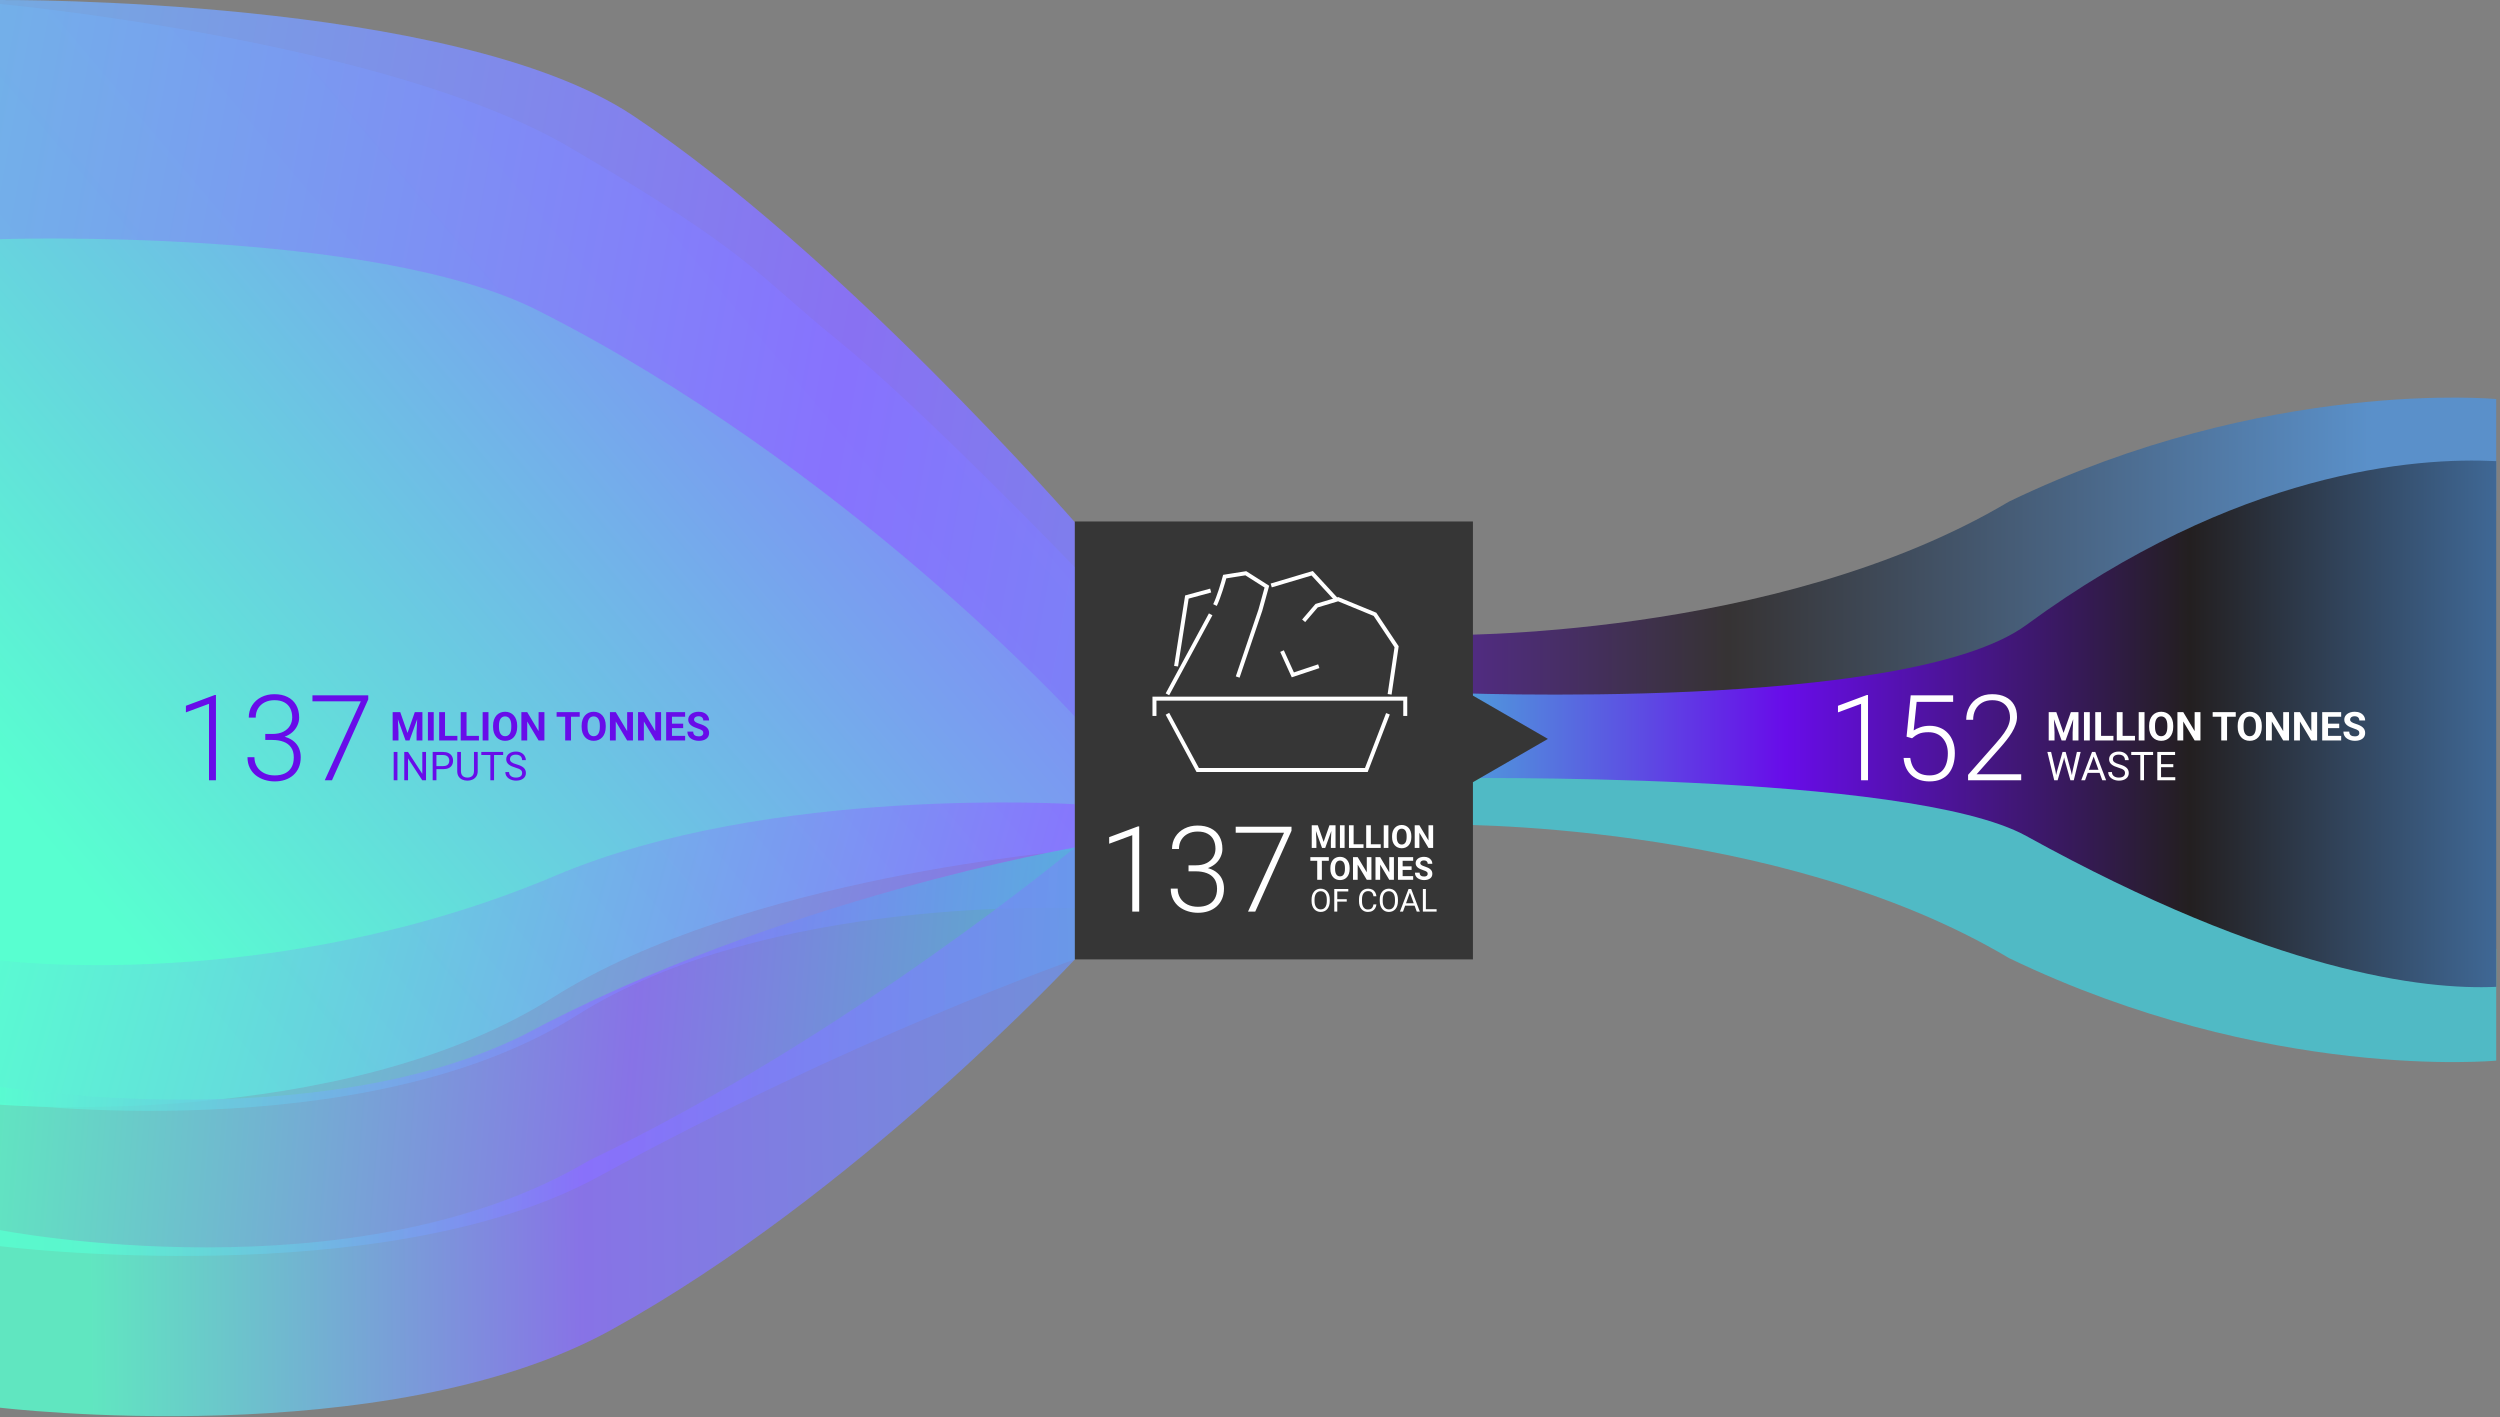 <?xml version="1.0" encoding="UTF-8"?> <svg xmlns="http://www.w3.org/2000/svg" width="628" height="356" viewBox="0 0 628 356" fill="none"><rect x="0" y="0" width="628" height="356" fill="#808080" stroke="none"/><path opacity="0.8" d="M627.051 238.365C627.051 238.365 560.57 236.916 499.38 203.027C443.152 171.885 361.696 179.062 361.696 179.062V207.133C361.696 207.133 446.129 205.805 504.673 240.68C569.5 271.902 627.051 266.431 627.051 266.431V238.36V238.365Z" fill="url(#paint0_linear_2028_6265)"></path><path opacity="0.8" d="M627.051 128.307C627.051 128.307 559.645 135.431 498.455 169.32C442.227 200.461 361.696 187.609 361.696 187.609V159.538C361.696 159.538 446.129 160.867 504.673 125.991C569.5 94.769 627.051 100.241 627.051 100.241V128.312V128.307Z" fill="url(#paint1_linear_2028_6265)"></path><path d="M509.001 157C561.928 118.186 606.761 114.831 627.052 115.835V247.894C608.927 248.713 571.128 244.325 509.001 210C479.501 193.701 362.757 195.5 362.757 195.5L362.878 174C363.08 174.009 479.027 178.981 509.001 157Z" fill="url(#paint2_linear_2028_6265)"></path><path d="M143.116 37C97 10 0 1 0 1V277.5C0 277.5 85.192 284.507 139 250.5C186.917 220.216 270.011 213.546 270.011 213.546V142.5C270.011 142.5 231.5 102.5 210.5 85.5C189.5 68.5 189.233 64 143.116 37Z" fill="url(#paint3_linear_2028_6265)"></path><path opacity="0.9" d="M270.003 180C270.003 180 212.498 117.068 134.998 77.934C93.555 56.998 0 60.078 0 60.078V0.003C0 0.003 114.018 -0.871 158.947 28.994C210.793 63.459 270.011 131.186 270.011 131.186V180H270.003Z" fill="url(#paint4_linear_2028_6265)"></path><path opacity="0.8" d="M0 276.996C0 276.996 91.192 289.003 145 255C192.917 224.719 270.011 228.181 270.011 228.181V202.02C270.011 202.02 193.529 197.108 139.622 219.923C68.495 250.021 0 241.257 0 241.257V276.996Z" fill="url(#paint5_linear_2028_6265)"></path><path opacity="0.8" d="M270.011 241C270.011 241 214.397 260.543 150.5 295.5C96.298 325.153 0 313.043 0 313.043V273C0 273 79.293 285.937 131.5 260C196.342 225.417 270.011 212.897 270.011 212.897V241Z" fill="url(#paint6_linear_2028_6265)"></path><path opacity="0.8" d="M270.011 240.995C270.011 240.995 215.029 300.157 153.512 334.085C96.983 365.262 0 353.611 0 353.611V309C0 309 89.143 326.415 148 291.5C213.175 260.242 270.011 212.897 270.011 212.897V241V240.995Z" fill="url(#paint7_linear_2028_6265)"></path><path d="M370 174.74L388.832 185.613L370 196.485V241H269.999V130.999H370V174.74Z" fill="#363636"></path><path d="M305.207 151.989C306.184 149.971 307.243 146.383 307.651 144.841L312.946 144L318.241 147.364L316.612 153.25L310.909 170.069" stroke="white"></path><path d="M293.258 174.413L304.12 154.318M349.07 174.413L350.827 162.465L345.396 154.318L336.164 150.517L330.733 152.146L327.474 155.948" stroke="white"></path><path d="M319.328 147.067L329.618 144L335.621 150.517" stroke="white"></path><path d="M304.121 148.345L298.147 149.974L295.431 167.353" stroke="white"></path><path d="M322.043 163.552L324.759 169.526L331.276 167.353" stroke="white"></path><path d="M348.655 179.302L343.224 193.422L340.577 193.422L337.929 193.422L332.634 193.422L322.043 193.422L316.748 193.422L311.453 193.422L306.157 193.422L300.862 193.422L293.259 179.302" stroke="white"></path><path d="M353 179.844V175.5H290V179.844" stroke="white"></path><path d="M286.166 207.584V229H284.423V209.796L278.622 211.949V210.294L285.873 207.584H286.166ZM298.559 217.369H300.346C301.439 217.369 302.353 217.184 303.085 216.812C303.827 216.432 304.384 215.929 304.755 215.304C305.136 214.679 305.326 213.985 305.326 213.224C305.326 212.364 305.165 211.612 304.843 210.968C304.521 210.313 304.027 209.806 303.363 209.444C302.709 209.073 301.869 208.888 300.844 208.888C299.945 208.888 299.145 209.063 298.441 209.415C297.738 209.767 297.182 210.27 296.771 210.924C296.361 211.578 296.156 212.359 296.156 213.268H294.413C294.413 212.105 294.691 211.085 295.248 210.206C295.805 209.317 296.571 208.624 297.548 208.126C298.524 207.628 299.623 207.379 300.844 207.379C302.104 207.379 303.197 207.608 304.125 208.067C305.062 208.526 305.785 209.195 306.293 210.074C306.811 210.953 307.069 212.022 307.069 213.282C307.069 213.927 306.928 214.562 306.645 215.187C306.371 215.812 305.961 216.378 305.414 216.886C304.867 217.384 304.188 217.784 303.378 218.087C302.567 218.39 301.625 218.541 300.551 218.541H298.559V217.369ZM298.559 218.878V217.721H300.551C301.771 217.721 302.816 217.862 303.686 218.146C304.555 218.419 305.268 218.81 305.824 219.317C306.391 219.815 306.806 220.396 307.069 221.061C307.333 221.725 307.465 222.438 307.465 223.199C307.465 224.176 307.304 225.04 306.981 225.792C306.659 226.544 306.2 227.184 305.604 227.711C305.019 228.229 304.325 228.624 303.524 228.897C302.733 229.161 301.864 229.293 300.917 229.293C300.058 229.293 299.218 229.166 298.397 228.912C297.587 228.658 296.854 228.282 296.2 227.784C295.556 227.276 295.043 226.642 294.662 225.88C294.281 225.108 294.091 224.22 294.091 223.214H295.834C295.834 224.112 296.049 224.908 296.479 225.602C296.908 226.285 297.504 226.822 298.266 227.213C299.037 227.594 299.921 227.784 300.917 227.784C301.923 227.784 302.782 227.613 303.495 227.271C304.218 226.92 304.77 226.407 305.15 225.733C305.531 225.06 305.722 224.234 305.722 223.258C305.722 222.232 305.492 221.397 305.033 220.753C304.584 220.108 303.954 219.635 303.144 219.332C302.343 219.029 301.41 218.878 300.346 218.878H298.559ZM324.428 207.672V208.683L315.316 229H313.5L322.553 209.181H310.409V207.672H324.428Z" fill="white"></path><path d="M330.043 207.312H331.035L332.496 211.488L333.957 207.312H334.949L332.895 213H332.098L330.043 207.312ZM329.508 207.312H330.496L330.676 211.383V213H329.508V207.312ZM334.496 207.312H335.488V213H334.316V211.383L334.496 207.312ZM337.762 207.312V213H336.594V207.312H337.762ZM342.516 212.086V213H339.652V212.086H342.516ZM340.031 207.312V213H338.859V207.312H340.031ZM346.844 212.086V213H343.98V212.086H346.844ZM344.359 207.312V213H343.188V207.312H344.359ZM348.762 207.312V213H347.594V207.312H348.762ZM354.531 210.023V210.293C354.531 210.725 354.473 211.113 354.355 211.457C354.238 211.801 354.073 212.094 353.859 212.336C353.646 212.576 353.391 212.759 353.094 212.887C352.799 213.014 352.473 213.078 352.113 213.078C351.757 213.078 351.43 213.014 351.133 212.887C350.839 212.759 350.583 212.576 350.367 212.336C350.151 212.094 349.983 211.801 349.863 211.457C349.746 211.113 349.688 210.725 349.688 210.293V210.023C349.688 209.589 349.746 209.201 349.863 208.859C349.98 208.516 350.146 208.223 350.359 207.98C350.576 207.738 350.831 207.553 351.125 207.426C351.422 207.298 351.749 207.234 352.105 207.234C352.465 207.234 352.792 207.298 353.086 207.426C353.383 207.553 353.638 207.738 353.852 207.98C354.068 208.223 354.234 208.516 354.352 208.859C354.471 209.201 354.531 209.589 354.531 210.023ZM353.348 210.293V210.016C353.348 209.714 353.32 209.448 353.266 209.219C353.211 208.99 353.13 208.797 353.023 208.641C352.917 208.484 352.786 208.367 352.633 208.289C352.479 208.208 352.303 208.168 352.105 208.168C351.908 208.168 351.732 208.208 351.578 208.289C351.427 208.367 351.298 208.484 351.191 208.641C351.087 208.797 351.008 208.99 350.953 209.219C350.898 209.448 350.871 209.714 350.871 210.016V210.293C350.871 210.592 350.898 210.858 350.953 211.09C351.008 211.319 351.089 211.513 351.195 211.672C351.302 211.828 351.432 211.947 351.586 212.027C351.74 212.108 351.915 212.148 352.113 212.148C352.311 212.148 352.487 212.108 352.641 212.027C352.794 211.947 352.923 211.828 353.027 211.672C353.132 211.513 353.211 211.319 353.266 211.09C353.32 210.858 353.348 210.592 353.348 210.293ZM360.004 207.312V213H358.832L356.547 209.188V213H355.375V207.312H356.547L358.836 211.129V207.312H360.004ZM332.051 215.312V221H330.883V215.312H332.051ZM333.801 215.312V216.23H329.16V215.312H333.801ZM339.031 218.023V218.293C339.031 218.725 338.973 219.113 338.855 219.457C338.738 219.801 338.573 220.094 338.359 220.336C338.146 220.576 337.891 220.759 337.594 220.887C337.299 221.014 336.973 221.078 336.613 221.078C336.257 221.078 335.93 221.014 335.633 220.887C335.339 220.759 335.083 220.576 334.867 220.336C334.651 220.094 334.483 219.801 334.363 219.457C334.246 219.113 334.188 218.725 334.188 218.293V218.023C334.188 217.589 334.246 217.201 334.363 216.859C334.48 216.516 334.646 216.223 334.859 215.98C335.076 215.738 335.331 215.553 335.625 215.426C335.922 215.298 336.249 215.234 336.605 215.234C336.965 215.234 337.292 215.298 337.586 215.426C337.883 215.553 338.138 215.738 338.352 215.98C338.568 216.223 338.734 216.516 338.852 216.859C338.971 217.201 339.031 217.589 339.031 218.023ZM337.848 218.293V218.016C337.848 217.714 337.82 217.448 337.766 217.219C337.711 216.99 337.63 216.797 337.523 216.641C337.417 216.484 337.286 216.367 337.133 216.289C336.979 216.208 336.803 216.168 336.605 216.168C336.408 216.168 336.232 216.208 336.078 216.289C335.927 216.367 335.798 216.484 335.691 216.641C335.587 216.797 335.508 216.99 335.453 217.219C335.398 217.448 335.371 217.714 335.371 218.016V218.293C335.371 218.592 335.398 218.858 335.453 219.09C335.508 219.319 335.589 219.513 335.695 219.672C335.802 219.828 335.932 219.947 336.086 220.027C336.24 220.108 336.415 220.148 336.613 220.148C336.811 220.148 336.987 220.108 337.141 220.027C337.294 219.947 337.423 219.828 337.527 219.672C337.632 219.513 337.711 219.319 337.766 219.09C337.82 218.858 337.848 218.592 337.848 218.293ZM344.504 215.312V221H343.332L341.047 217.188V221H339.875V215.312H341.047L343.336 219.129V215.312H344.504ZM350.152 215.312V221H348.98L346.695 217.188V221H345.523V215.312H346.695L348.984 219.129V215.312H350.152ZM354.988 220.086V221H351.961V220.086H354.988ZM352.344 215.312V221H351.172V215.312H352.344ZM354.594 217.629V218.52H351.961V217.629H354.594ZM354.984 215.312V216.23H351.961V215.312H354.984ZM358.633 219.512C358.633 219.41 358.617 219.319 358.586 219.238C358.557 219.155 358.503 219.079 358.422 219.012C358.341 218.941 358.228 218.872 358.082 218.805C357.936 218.737 357.747 218.667 357.516 218.594C357.258 218.51 357.013 218.417 356.781 218.312C356.552 218.208 356.349 218.087 356.172 217.949C355.997 217.809 355.859 217.646 355.758 217.461C355.659 217.276 355.609 217.061 355.609 216.816C355.609 216.579 355.661 216.365 355.766 216.172C355.87 215.977 356.016 215.81 356.203 215.672C356.391 215.531 356.612 215.423 356.867 215.348C357.125 215.272 357.408 215.234 357.715 215.234C358.134 215.234 358.5 215.31 358.812 215.461C359.125 215.612 359.367 215.819 359.539 216.082C359.714 216.345 359.801 216.646 359.801 216.984H358.637C358.637 216.818 358.602 216.672 358.531 216.547C358.464 216.419 358.359 216.319 358.219 216.246C358.081 216.173 357.906 216.137 357.695 216.137C357.492 216.137 357.323 216.168 357.188 216.23C357.052 216.29 356.951 216.372 356.883 216.477C356.815 216.578 356.781 216.693 356.781 216.82C356.781 216.917 356.805 217.004 356.852 217.082C356.901 217.16 356.974 217.233 357.07 217.301C357.167 217.368 357.285 217.432 357.426 217.492C357.566 217.552 357.729 217.611 357.914 217.668C358.224 217.762 358.496 217.867 358.73 217.984C358.967 218.102 359.165 218.233 359.324 218.379C359.483 218.525 359.603 218.69 359.684 218.875C359.764 219.06 359.805 219.27 359.805 219.504C359.805 219.751 359.757 219.973 359.66 220.168C359.564 220.363 359.424 220.529 359.242 220.664C359.06 220.799 358.842 220.902 358.59 220.973C358.337 221.043 358.055 221.078 357.742 221.078C357.461 221.078 357.184 221.042 356.91 220.969C356.637 220.893 356.388 220.78 356.164 220.629C355.943 220.478 355.766 220.285 355.633 220.051C355.5 219.816 355.434 219.539 355.434 219.219H356.609C356.609 219.396 356.637 219.546 356.691 219.668C356.746 219.79 356.823 219.889 356.922 219.965C357.023 220.04 357.143 220.095 357.281 220.129C357.422 220.163 357.576 220.18 357.742 220.18C357.945 220.18 358.112 220.151 358.242 220.094C358.375 220.036 358.473 219.957 358.535 219.855C358.6 219.754 358.633 219.639 358.633 219.512ZM334.039 225.977V226.336C334.039 226.763 333.986 227.146 333.879 227.484C333.772 227.823 333.618 228.111 333.418 228.348C333.217 228.585 332.977 228.766 332.695 228.891C332.417 229.016 332.104 229.078 331.758 229.078C331.422 229.078 331.113 229.016 330.832 228.891C330.553 228.766 330.311 228.585 330.105 228.348C329.902 228.111 329.745 227.823 329.633 227.484C329.521 227.146 329.465 226.763 329.465 226.336V225.977C329.465 225.549 329.52 225.168 329.629 224.832C329.741 224.493 329.898 224.206 330.102 223.969C330.305 223.729 330.546 223.547 330.824 223.422C331.105 223.297 331.414 223.234 331.75 223.234C332.096 223.234 332.409 223.297 332.688 223.422C332.969 223.547 333.21 223.729 333.41 223.969C333.613 224.206 333.768 224.493 333.875 224.832C333.984 225.168 334.039 225.549 334.039 225.977ZM333.293 226.336V225.969C333.293 225.63 333.258 225.331 333.188 225.07C333.12 224.81 333.02 224.591 332.887 224.414C332.754 224.237 332.591 224.103 332.398 224.012C332.208 223.921 331.992 223.875 331.75 223.875C331.516 223.875 331.303 223.921 331.113 224.012C330.926 224.103 330.764 224.237 330.629 224.414C330.496 224.591 330.393 224.81 330.32 225.07C330.247 225.331 330.211 225.63 330.211 225.969V226.336C330.211 226.677 330.247 226.979 330.32 227.242C330.393 227.503 330.497 227.723 330.633 227.902C330.771 228.079 330.934 228.214 331.121 228.305C331.311 228.396 331.523 228.441 331.758 228.441C332.003 228.441 332.22 228.396 332.41 228.305C332.6 228.214 332.76 228.079 332.891 227.902C333.023 227.723 333.124 227.503 333.191 227.242C333.259 226.979 333.293 226.677 333.293 226.336ZM335.922 223.312V229H335.168V223.312H335.922ZM338.305 225.871V226.488H335.758V225.871H338.305ZM338.691 223.312V223.93H335.758V223.312H338.691ZM345.008 227.191H345.758C345.719 227.551 345.616 227.872 345.449 228.156C345.283 228.44 345.047 228.665 344.742 228.832C344.438 228.996 344.057 229.078 343.602 229.078C343.268 229.078 342.965 229.016 342.691 228.891C342.421 228.766 342.188 228.589 341.992 228.359C341.797 228.128 341.646 227.85 341.539 227.527C341.435 227.202 341.383 226.84 341.383 226.441V225.875C341.383 225.477 341.435 225.116 341.539 224.793C341.646 224.467 341.798 224.189 341.996 223.957C342.197 223.725 342.438 223.547 342.719 223.422C343 223.297 343.316 223.234 343.668 223.234C344.098 223.234 344.461 223.315 344.758 223.477C345.055 223.638 345.285 223.862 345.449 224.148C345.616 224.432 345.719 224.762 345.758 225.137H345.008C344.971 224.871 344.904 224.643 344.805 224.453C344.706 224.26 344.565 224.112 344.383 224.008C344.201 223.904 343.962 223.852 343.668 223.852C343.415 223.852 343.193 223.9 343 223.996C342.81 224.092 342.65 224.229 342.52 224.406C342.392 224.583 342.296 224.796 342.23 225.043C342.165 225.29 342.133 225.565 342.133 225.867V226.441C342.133 226.72 342.161 226.982 342.219 227.227C342.279 227.471 342.368 227.686 342.488 227.871C342.608 228.056 342.76 228.202 342.945 228.309C343.13 228.413 343.349 228.465 343.602 228.465C343.922 228.465 344.177 228.414 344.367 228.312C344.557 228.211 344.701 228.065 344.797 227.875C344.896 227.685 344.966 227.457 345.008 227.191ZM351.164 225.977V226.336C351.164 226.763 351.111 227.146 351.004 227.484C350.897 227.823 350.743 228.111 350.543 228.348C350.342 228.585 350.102 228.766 349.82 228.891C349.542 229.016 349.229 229.078 348.883 229.078C348.547 229.078 348.238 229.016 347.957 228.891C347.678 228.766 347.436 228.585 347.23 228.348C347.027 228.111 346.87 227.823 346.758 227.484C346.646 227.146 346.59 226.763 346.59 226.336V225.977C346.59 225.549 346.645 225.168 346.754 224.832C346.866 224.493 347.023 224.206 347.227 223.969C347.43 223.729 347.671 223.547 347.949 223.422C348.23 223.297 348.539 223.234 348.875 223.234C349.221 223.234 349.534 223.297 349.812 223.422C350.094 223.547 350.335 223.729 350.535 223.969C350.738 224.206 350.893 224.493 351 224.832C351.109 225.168 351.164 225.549 351.164 225.977ZM350.418 226.336V225.969C350.418 225.63 350.383 225.331 350.312 225.07C350.245 224.81 350.145 224.591 350.012 224.414C349.879 224.237 349.716 224.103 349.523 224.012C349.333 223.921 349.117 223.875 348.875 223.875C348.641 223.875 348.428 223.921 348.238 224.012C348.051 224.103 347.889 224.237 347.754 224.414C347.621 224.591 347.518 224.81 347.445 225.07C347.372 225.331 347.336 225.63 347.336 225.969V226.336C347.336 226.677 347.372 226.979 347.445 227.242C347.518 227.503 347.622 227.723 347.758 227.902C347.896 228.079 348.059 228.214 348.246 228.305C348.436 228.396 348.648 228.441 348.883 228.441C349.128 228.441 349.345 228.396 349.535 228.305C349.725 228.214 349.885 228.079 350.016 227.902C350.148 227.723 350.249 227.503 350.316 227.242C350.384 226.979 350.418 226.677 350.418 226.336ZM354.312 223.816L352.43 229H351.66L353.828 223.312H354.324L354.312 223.816ZM355.891 229L354.004 223.816L353.992 223.312H354.488L356.664 229H355.891ZM355.793 226.895V227.512H352.598V226.895H355.793ZM360.875 228.387V229H358.031V228.387H360.875ZM358.18 223.312V229H357.426V223.312H358.18Z" fill="white"></path><path d="M54.244 174.584V196H52.501V176.796L46.7 178.949V177.294L53.951 174.584H54.244ZM66.637 184.369H68.424C69.518 184.369 70.431 184.184 71.163 183.812C71.905 183.432 72.462 182.929 72.833 182.304C73.214 181.679 73.404 180.985 73.404 180.224C73.404 179.364 73.243 178.612 72.921 177.968C72.599 177.313 72.106 176.806 71.441 176.444C70.787 176.073 69.947 175.888 68.922 175.888C68.023 175.888 67.223 176.063 66.519 176.415C65.816 176.767 65.26 177.27 64.85 177.924C64.439 178.578 64.234 179.359 64.234 180.268H62.491C62.491 179.105 62.77 178.085 63.326 177.206C63.883 176.317 64.649 175.624 65.626 175.126C66.603 174.628 67.701 174.379 68.922 174.379C70.182 174.379 71.275 174.608 72.203 175.067C73.141 175.526 73.863 176.195 74.371 177.074C74.889 177.953 75.147 179.022 75.147 180.282C75.147 180.927 75.006 181.562 74.723 182.187C74.449 182.812 74.039 183.378 73.492 183.886C72.945 184.384 72.267 184.784 71.456 185.087C70.645 185.39 69.703 185.541 68.629 185.541H66.637V184.369ZM66.637 185.878V184.721H68.629C69.85 184.721 70.894 184.862 71.764 185.146C72.633 185.419 73.346 185.81 73.902 186.317C74.469 186.815 74.884 187.396 75.147 188.061C75.411 188.725 75.543 189.438 75.543 190.199C75.543 191.176 75.382 192.04 75.06 192.792C74.737 193.544 74.278 194.184 73.683 194.711C73.097 195.229 72.403 195.624 71.603 195.897C70.811 196.161 69.942 196.293 68.995 196.293C68.136 196.293 67.296 196.166 66.476 195.912C65.665 195.658 64.933 195.282 64.278 194.784C63.634 194.276 63.121 193.642 62.74 192.88C62.359 192.108 62.169 191.22 62.169 190.214H63.912C63.912 191.112 64.127 191.908 64.557 192.602C64.986 193.285 65.582 193.822 66.344 194.213C67.115 194.594 67.999 194.784 68.995 194.784C70.001 194.784 70.86 194.613 71.573 194.271C72.296 193.92 72.848 193.407 73.228 192.733C73.609 192.06 73.8 191.234 73.8 190.258C73.8 189.232 73.57 188.397 73.111 187.753C72.662 187.108 72.032 186.635 71.222 186.332C70.421 186.029 69.488 185.878 68.424 185.878H66.637ZM92.506 174.672V175.683L83.394 196H81.578L90.631 176.181H78.487V174.672H92.506Z" fill="#680CE9"></path><path d="M99.304 178.891H100.544L102.37 184.11L104.196 178.891H105.437L102.868 186H101.872L99.304 178.891ZM98.635 178.891H99.87L100.095 183.979V186H98.635V178.891ZM104.87 178.891H106.11V186H104.646V183.979L104.87 178.891ZM108.952 178.891V186H107.492V178.891H108.952ZM114.895 184.857V186H111.315V184.857H114.895ZM111.789 178.891V186H110.324V178.891H111.789ZM120.305 184.857V186H116.726V184.857H120.305ZM117.199 178.891V186H115.734V178.891H117.199ZM122.702 178.891V186H121.242V178.891H122.702ZM129.914 182.279V182.616C129.914 183.157 129.841 183.642 129.694 184.071C129.548 184.501 129.341 184.867 129.074 185.17C128.807 185.469 128.488 185.699 128.117 185.858C127.749 186.018 127.341 186.098 126.892 186.098C126.446 186.098 126.037 186.018 125.666 185.858C125.298 185.699 124.979 185.469 124.709 185.17C124.439 184.867 124.229 184.501 124.079 184.071C123.933 183.642 123.859 183.157 123.859 182.616V182.279C123.859 181.736 123.933 181.251 124.079 180.824C124.226 180.395 124.432 180.028 124.699 179.726C124.969 179.423 125.288 179.192 125.656 179.032C126.027 178.873 126.436 178.793 126.882 178.793C127.331 178.793 127.74 178.873 128.107 179.032C128.479 179.192 128.798 179.423 129.064 179.726C129.335 180.028 129.543 180.395 129.689 180.824C129.839 181.251 129.914 181.736 129.914 182.279ZM128.435 182.616V182.27C128.435 181.892 128.4 181.56 128.332 181.273C128.264 180.987 128.163 180.746 128.029 180.551C127.896 180.355 127.733 180.209 127.541 180.111C127.349 180.01 127.129 179.96 126.882 179.96C126.634 179.96 126.415 180.01 126.223 180.111C126.034 180.209 125.873 180.355 125.739 180.551C125.609 180.746 125.51 180.987 125.441 181.273C125.373 181.56 125.339 181.892 125.339 182.27V182.616C125.339 182.991 125.373 183.323 125.441 183.612C125.51 183.899 125.611 184.141 125.744 184.34C125.878 184.535 126.04 184.683 126.232 184.784C126.424 184.885 126.644 184.936 126.892 184.936C127.139 184.936 127.359 184.885 127.551 184.784C127.743 184.683 127.904 184.535 128.034 184.34C128.164 184.141 128.264 183.899 128.332 183.612C128.4 183.323 128.435 182.991 128.435 182.616ZM136.755 178.891V186H135.29L132.434 181.234V186H130.969V178.891H132.434L135.295 183.661V178.891H136.755ZM143.435 178.891V186H141.975V178.891H143.435ZM145.622 178.891V180.038H139.821V178.891H145.622ZM152.16 182.279V182.616C152.16 183.157 152.087 183.642 151.94 184.071C151.794 184.501 151.587 184.867 151.32 185.17C151.053 185.469 150.734 185.699 150.363 185.858C149.995 186.018 149.587 186.098 149.138 186.098C148.692 186.098 148.283 186.018 147.912 185.858C147.544 185.699 147.225 185.469 146.955 185.17C146.685 184.867 146.475 184.501 146.325 184.071C146.179 183.642 146.105 183.157 146.105 182.616V182.279C146.105 181.736 146.179 181.251 146.325 180.824C146.472 180.395 146.678 180.028 146.945 179.726C147.215 179.423 147.535 179.192 147.902 179.032C148.273 178.873 148.682 178.793 149.128 178.793C149.577 178.793 149.986 178.873 150.354 179.032C150.725 179.192 151.044 179.423 151.311 179.726C151.581 180.028 151.789 180.395 151.936 180.824C152.085 181.251 152.16 181.736 152.16 182.279ZM150.681 182.616V182.27C150.681 181.892 150.646 181.56 150.578 181.273C150.51 180.987 150.409 180.746 150.275 180.551C150.142 180.355 149.979 180.209 149.787 180.111C149.595 180.01 149.375 179.96 149.128 179.96C148.881 179.96 148.661 180.01 148.469 180.111C148.28 180.209 148.119 180.355 147.985 180.551C147.855 180.746 147.756 180.987 147.688 181.273C147.619 181.56 147.585 181.892 147.585 182.27V182.616C147.585 182.991 147.619 183.323 147.688 183.612C147.756 183.899 147.857 184.141 147.99 184.34C148.124 184.535 148.286 184.683 148.479 184.784C148.671 184.885 148.89 184.936 149.138 184.936C149.385 184.936 149.605 184.885 149.797 184.784C149.989 184.683 150.15 184.535 150.28 184.34C150.41 184.141 150.51 183.899 150.578 183.612C150.646 183.323 150.681 182.991 150.681 182.616ZM159.001 178.891V186H157.536L154.68 181.234V186H153.215V178.891H154.68L157.541 183.661V178.891H159.001ZM166.062 178.891V186H164.597L161.74 181.234V186H160.275V178.891H161.74L164.602 183.661V178.891H166.062ZM172.106 184.857V186H168.322V184.857H172.106ZM168.801 178.891V186H167.336V178.891H168.801ZM171.613 181.786V182.899H168.322V181.786H171.613ZM172.102 178.891V180.038H168.322V178.891H172.102ZM176.662 184.14C176.662 184.013 176.643 183.899 176.604 183.798C176.568 183.694 176.499 183.599 176.398 183.515C176.298 183.427 176.156 183.34 175.974 183.256C175.791 183.171 175.555 183.083 175.266 182.992C174.943 182.888 174.637 182.771 174.348 182.641C174.061 182.51 173.807 182.359 173.586 182.187C173.368 182.011 173.195 181.807 173.068 181.576C172.945 181.345 172.883 181.076 172.883 180.771C172.883 180.474 172.948 180.206 173.078 179.965C173.208 179.721 173.391 179.512 173.625 179.34C173.859 179.164 174.136 179.029 174.455 178.935C174.777 178.84 175.131 178.793 175.515 178.793C176.039 178.793 176.496 178.887 176.887 179.076C177.277 179.265 177.58 179.524 177.795 179.853C178.013 180.181 178.122 180.557 178.122 180.98H176.667C176.667 180.772 176.623 180.59 176.535 180.434C176.451 180.274 176.32 180.149 176.145 180.058C175.972 179.966 175.754 179.921 175.49 179.921C175.236 179.921 175.025 179.96 174.855 180.038C174.686 180.113 174.559 180.215 174.475 180.346C174.39 180.473 174.348 180.616 174.348 180.775C174.348 180.896 174.377 181.005 174.436 181.103C174.497 181.2 174.589 181.291 174.709 181.376C174.829 181.461 174.978 181.54 175.153 181.615C175.329 181.69 175.533 181.763 175.764 181.835C176.151 181.952 176.491 182.084 176.784 182.23C177.08 182.377 177.328 182.541 177.526 182.724C177.725 182.906 177.875 183.113 177.976 183.344C178.076 183.575 178.127 183.837 178.127 184.13C178.127 184.439 178.067 184.716 177.946 184.96C177.826 185.204 177.652 185.411 177.424 185.58C177.196 185.749 176.924 185.878 176.608 185.966C176.293 186.054 175.939 186.098 175.549 186.098C175.197 186.098 174.851 186.052 174.509 185.961C174.167 185.867 173.856 185.725 173.576 185.536C173.299 185.347 173.078 185.106 172.912 184.813C172.746 184.521 172.663 184.174 172.663 183.773H174.133C174.133 183.995 174.167 184.182 174.235 184.335C174.304 184.488 174.4 184.612 174.523 184.706C174.65 184.8 174.8 184.869 174.973 184.911C175.148 184.953 175.34 184.975 175.549 184.975C175.803 184.975 176.011 184.939 176.174 184.867C176.34 184.796 176.462 184.696 176.54 184.569C176.621 184.442 176.662 184.299 176.662 184.14ZM99.836 188.891V196H98.894V188.891H99.836ZM107.019 188.891V196H106.071L102.492 190.517V196H101.55V188.891H102.492L106.086 194.389V188.891H107.019ZM111.311 193.212H109.411V192.445H111.311C111.678 192.445 111.976 192.387 112.204 192.27C112.432 192.152 112.598 191.99 112.702 191.781C112.81 191.573 112.863 191.335 112.863 191.068C112.863 190.824 112.81 190.595 112.702 190.38C112.598 190.165 112.432 189.993 112.204 189.862C111.976 189.729 111.678 189.662 111.311 189.662H109.631V196H108.688V188.891H111.311C111.848 188.891 112.302 188.983 112.673 189.169C113.044 189.354 113.326 189.612 113.518 189.94C113.71 190.266 113.806 190.639 113.806 191.059C113.806 191.514 113.71 191.903 113.518 192.226C113.326 192.548 113.044 192.794 112.673 192.963C112.302 193.129 111.848 193.212 111.311 193.212ZM119.064 188.891H120.002V193.7C120.002 194.234 119.883 194.678 119.646 195.033C119.408 195.388 119.092 195.655 118.698 195.834C118.308 196.01 117.883 196.098 117.424 196.098C116.942 196.098 116.506 196.01 116.115 195.834C115.728 195.655 115.42 195.388 115.192 195.033C114.968 194.678 114.855 194.234 114.855 193.7V188.891H115.788V193.7C115.788 194.071 115.856 194.377 115.993 194.618C116.13 194.859 116.32 195.038 116.564 195.155C116.812 195.272 117.098 195.331 117.424 195.331C117.753 195.331 118.039 195.272 118.283 195.155C118.531 195.038 118.723 194.859 118.859 194.618C118.996 194.377 119.064 194.071 119.064 193.7V188.891ZM124.108 188.891V196H123.181V188.891H124.108ZM126.394 188.891V189.662H120.9V188.891H126.394ZM131.159 194.203C131.159 194.037 131.133 193.891 131.081 193.764C131.032 193.633 130.944 193.516 130.817 193.412C130.694 193.308 130.521 193.209 130.3 193.114C130.082 193.02 129.805 192.924 129.47 192.826C129.118 192.722 128.801 192.606 128.518 192.479C128.234 192.349 127.992 192.201 127.79 192.035C127.588 191.869 127.434 191.679 127.326 191.464C127.219 191.249 127.165 191.003 127.165 190.727C127.165 190.45 127.222 190.194 127.336 189.96C127.45 189.726 127.613 189.522 127.824 189.35C128.039 189.174 128.295 189.037 128.591 188.939C128.887 188.842 129.217 188.793 129.582 188.793C130.116 188.793 130.568 188.896 130.939 189.101C131.314 189.302 131.599 189.568 131.794 189.896C131.989 190.222 132.087 190.57 132.087 190.941H131.149C131.149 190.674 131.092 190.438 130.979 190.233C130.865 190.025 130.692 189.862 130.461 189.745C130.23 189.625 129.937 189.564 129.582 189.564C129.247 189.564 128.97 189.615 128.752 189.716C128.534 189.817 128.371 189.953 128.264 190.126C128.16 190.299 128.107 190.495 128.107 190.717C128.107 190.867 128.138 191.003 128.2 191.127C128.265 191.247 128.365 191.36 128.498 191.464C128.635 191.568 128.807 191.664 129.016 191.752C129.227 191.84 129.479 191.924 129.772 192.006C130.176 192.12 130.524 192.247 130.817 192.387C131.11 192.527 131.351 192.685 131.54 192.86C131.732 193.033 131.874 193.23 131.965 193.451C132.059 193.669 132.106 193.917 132.106 194.193C132.106 194.483 132.048 194.745 131.931 194.979C131.813 195.214 131.646 195.414 131.428 195.58C131.21 195.746 130.948 195.875 130.642 195.966C130.339 196.054 130 196.098 129.626 196.098C129.297 196.098 128.973 196.052 128.654 195.961C128.339 195.87 128.05 195.733 127.79 195.551C127.533 195.368 127.326 195.144 127.17 194.877C127.017 194.607 126.94 194.294 126.94 193.939H127.878C127.878 194.184 127.925 194.394 128.02 194.569C128.114 194.742 128.243 194.885 128.405 194.999C128.571 195.113 128.758 195.198 128.967 195.253C129.178 195.305 129.398 195.331 129.626 195.331C129.955 195.331 130.233 195.285 130.461 195.194C130.689 195.103 130.861 194.973 130.979 194.804C131.099 194.634 131.159 194.434 131.159 194.203Z" fill="#680CE9"></path><path d="M469.244 174.584V196H467.501V176.796L461.7 178.949V177.294L468.951 174.584H469.244ZM480.304 185.453L478.927 185.058L479.967 174.672H490.631V176.312H481.461L480.714 183.49C481.085 183.227 481.622 182.968 482.325 182.714C483.038 182.45 483.839 182.318 484.728 182.318C485.675 182.318 486.534 182.479 487.306 182.802C488.087 183.114 488.756 183.573 489.312 184.179C489.869 184.774 490.299 185.497 490.602 186.347C490.904 187.187 491.056 188.139 491.056 189.203C491.056 190.229 490.929 191.171 490.675 192.03C490.421 192.89 490.035 193.642 489.518 194.286C489 194.921 488.341 195.414 487.54 195.766C486.739 196.117 485.787 196.293 484.684 196.293C483.834 196.293 483.033 196.176 482.281 195.941C481.539 195.697 480.875 195.331 480.289 194.843C479.703 194.354 479.225 193.739 478.854 192.997C478.492 192.255 478.268 191.386 478.18 190.39H479.864C479.981 191.347 480.24 192.152 480.641 192.807C481.041 193.461 481.578 193.954 482.252 194.286C482.936 194.618 483.746 194.784 484.684 194.784C485.445 194.784 486.109 194.662 486.676 194.418C487.252 194.174 487.73 193.817 488.111 193.349C488.502 192.87 488.795 192.289 488.99 191.605C489.195 190.912 489.298 190.121 489.298 189.232C489.298 188.471 489.19 187.772 488.976 187.138C488.761 186.493 488.443 185.932 488.023 185.453C487.613 184.965 487.105 184.589 486.5 184.325C485.895 184.062 485.201 183.93 484.42 183.93C483.404 183.93 482.594 184.066 481.988 184.34C481.393 184.613 480.831 184.984 480.304 185.453ZM507.726 194.491V196H494.381V194.638L501.368 186.713C502.237 185.727 502.931 184.862 503.448 184.12C503.966 183.368 504.337 182.685 504.562 182.069C504.796 181.444 504.913 180.839 504.913 180.253C504.913 179.394 504.742 178.637 504.4 177.982C504.068 177.328 503.57 176.815 502.906 176.444C502.242 176.073 501.422 175.888 500.445 175.888C499.469 175.888 498.619 176.098 497.896 176.518C497.174 176.938 496.617 177.523 496.227 178.275C495.846 179.018 495.655 179.862 495.655 180.81H493.912C493.912 179.638 494.171 178.563 494.688 177.587C495.216 176.61 495.968 175.834 496.944 175.258C497.921 174.672 499.088 174.379 500.445 174.379C501.734 174.379 502.843 174.608 503.771 175.067C504.698 175.517 505.411 176.166 505.909 177.016C506.417 177.865 506.671 178.891 506.671 180.092C506.671 180.736 506.554 181.386 506.319 182.04C506.095 182.694 505.782 183.349 505.382 184.003C504.991 184.647 504.542 185.287 504.034 185.922C503.536 186.557 503.014 187.182 502.467 187.797L496.52 194.491H507.726Z" fill="white"></path><path d="M515.304 178.891H516.544L518.37 184.11L520.196 178.891H521.437L518.868 186H517.872L515.304 178.891ZM514.635 178.891H515.87L516.095 183.979V186H514.635V178.891ZM520.87 178.891H522.11V186H520.646V183.979L520.87 178.891ZM524.952 178.891V186H523.492V178.891H524.952ZM530.895 184.857V186H527.315V184.857H530.895ZM527.789 178.891V186H526.324V178.891H527.789ZM536.305 184.857V186H532.726V184.857H536.305ZM533.199 178.891V186H531.734V178.891H533.199ZM538.702 178.891V186H537.242V178.891H538.702ZM545.914 182.279V182.616C545.914 183.157 545.841 183.642 545.694 184.071C545.548 184.501 545.341 184.867 545.074 185.17C544.807 185.469 544.488 185.699 544.117 185.858C543.749 186.018 543.341 186.098 542.892 186.098C542.446 186.098 542.037 186.018 541.666 185.858C541.298 185.699 540.979 185.469 540.709 185.17C540.439 184.867 540.229 184.501 540.079 184.071C539.933 183.642 539.859 183.157 539.859 182.616V182.279C539.859 181.736 539.933 181.251 540.079 180.824C540.226 180.395 540.432 180.028 540.699 179.726C540.969 179.423 541.288 179.192 541.656 179.032C542.027 178.873 542.436 178.793 542.882 178.793C543.331 178.793 543.74 178.873 544.107 179.032C544.479 179.192 544.798 179.423 545.064 179.726C545.335 180.028 545.543 180.395 545.689 180.824C545.839 181.251 545.914 181.736 545.914 182.279ZM544.435 182.616V182.27C544.435 181.892 544.4 181.56 544.332 181.273C544.264 180.987 544.163 180.746 544.029 180.551C543.896 180.355 543.733 180.209 543.541 180.111C543.349 180.01 543.129 179.96 542.882 179.96C542.634 179.96 542.415 180.01 542.223 180.111C542.034 180.209 541.873 180.355 541.739 180.551C541.609 180.746 541.51 180.987 541.441 181.273C541.373 181.56 541.339 181.892 541.339 182.27V182.616C541.339 182.991 541.373 183.323 541.441 183.612C541.51 183.899 541.611 184.141 541.744 184.34C541.878 184.535 542.04 184.683 542.232 184.784C542.424 184.885 542.644 184.936 542.892 184.936C543.139 184.936 543.359 184.885 543.551 184.784C543.743 184.683 543.904 184.535 544.034 184.34C544.164 184.141 544.264 183.899 544.332 183.612C544.4 183.323 544.435 182.991 544.435 182.616ZM552.755 178.891V186H551.29L548.434 181.234V186H546.969V178.891H548.434L551.295 183.661V178.891H552.755ZM559.435 178.891V186H557.975V178.891H559.435ZM561.622 178.891V180.038H555.821V178.891H561.622ZM568.16 182.279V182.616C568.16 183.157 568.087 183.642 567.94 184.071C567.794 184.501 567.587 184.867 567.32 185.17C567.053 185.469 566.734 185.699 566.363 185.858C565.995 186.018 565.587 186.098 565.138 186.098C564.692 186.098 564.283 186.018 563.912 185.858C563.544 185.699 563.225 185.469 562.955 185.17C562.685 184.867 562.475 184.501 562.325 184.071C562.179 183.642 562.105 183.157 562.105 182.616V182.279C562.105 181.736 562.179 181.251 562.325 180.824C562.472 180.395 562.678 180.028 562.945 179.726C563.215 179.423 563.535 179.192 563.902 179.032C564.273 178.873 564.682 178.793 565.128 178.793C565.577 178.793 565.986 178.873 566.354 179.032C566.725 179.192 567.044 179.423 567.311 179.726C567.581 180.028 567.789 180.395 567.936 180.824C568.085 181.251 568.16 181.736 568.16 182.279ZM566.681 182.616V182.27C566.681 181.892 566.646 181.56 566.578 181.273C566.51 180.987 566.409 180.746 566.275 180.551C566.142 180.355 565.979 180.209 565.787 180.111C565.595 180.01 565.375 179.96 565.128 179.96C564.881 179.96 564.661 180.01 564.469 180.111C564.28 180.209 564.119 180.355 563.985 180.551C563.855 180.746 563.756 180.987 563.688 181.273C563.619 181.56 563.585 181.892 563.585 182.27V182.616C563.585 182.991 563.619 183.323 563.688 183.612C563.756 183.899 563.857 184.141 563.99 184.34C564.124 184.535 564.286 184.683 564.479 184.784C564.671 184.885 564.89 184.936 565.138 184.936C565.385 184.936 565.605 184.885 565.797 184.784C565.989 184.683 566.15 184.535 566.28 184.34C566.41 184.141 566.51 183.899 566.578 183.612C566.646 183.323 566.681 182.991 566.681 182.616ZM575.001 178.891V186H573.536L570.68 181.234V186H569.215V178.891H570.68L573.541 183.661V178.891H575.001ZM582.062 178.891V186H580.597L577.74 181.234V186H576.275V178.891H577.74L580.602 183.661V178.891H582.062ZM588.106 184.857V186H584.322V184.857H588.106ZM584.801 178.891V186H583.336V178.891H584.801ZM587.613 181.786V182.899H584.322V181.786H587.613ZM588.102 178.891V180.038H584.322V178.891H588.102ZM592.662 184.14C592.662 184.013 592.643 183.899 592.604 183.798C592.568 183.694 592.499 183.599 592.398 183.515C592.298 183.427 592.156 183.34 591.974 183.256C591.791 183.171 591.555 183.083 591.266 182.992C590.943 182.888 590.637 182.771 590.348 182.641C590.061 182.51 589.807 182.359 589.586 182.187C589.368 182.011 589.195 181.807 589.068 181.576C588.945 181.345 588.883 181.076 588.883 180.771C588.883 180.474 588.948 180.206 589.078 179.965C589.208 179.721 589.391 179.512 589.625 179.34C589.859 179.164 590.136 179.029 590.455 178.935C590.777 178.84 591.131 178.793 591.515 178.793C592.039 178.793 592.496 178.887 592.887 179.076C593.277 179.265 593.58 179.524 593.795 179.853C594.013 180.181 594.122 180.557 594.122 180.98H592.667C592.667 180.772 592.623 180.59 592.535 180.434C592.451 180.274 592.32 180.149 592.145 180.058C591.972 179.966 591.754 179.921 591.49 179.921C591.236 179.921 591.025 179.96 590.855 180.038C590.686 180.113 590.559 180.215 590.475 180.346C590.39 180.473 590.348 180.616 590.348 180.775C590.348 180.896 590.377 181.005 590.436 181.103C590.497 181.2 590.589 181.291 590.709 181.376C590.829 181.461 590.978 181.54 591.153 181.615C591.329 181.69 591.533 181.763 591.764 181.835C592.151 181.952 592.491 182.084 592.784 182.23C593.08 182.377 593.328 182.541 593.526 182.724C593.725 182.906 593.875 183.113 593.976 183.344C594.076 183.575 594.127 183.837 594.127 184.13C594.127 184.439 594.067 184.716 593.946 184.96C593.826 185.204 593.652 185.411 593.424 185.58C593.196 185.749 592.924 185.878 592.608 185.966C592.293 186.054 591.939 186.098 591.549 186.098C591.197 186.098 590.851 186.052 590.509 185.961C590.167 185.867 589.856 185.725 589.576 185.536C589.299 185.347 589.078 185.106 588.912 184.813C588.746 184.521 588.663 184.174 588.663 183.773H590.133C590.133 183.995 590.167 184.182 590.235 184.335C590.304 184.488 590.4 184.612 590.523 184.706C590.65 184.8 590.8 184.869 590.973 184.911C591.148 184.953 591.34 184.975 591.549 184.975C591.803 184.975 592.011 184.939 592.174 184.867C592.34 184.796 592.462 184.696 592.54 184.569C592.621 184.442 592.662 184.299 592.662 184.14ZM516.695 193.852L518.106 188.891H518.79L518.395 190.819L516.876 196H516.197L516.695 193.852ZM515.235 188.891L516.358 193.754L516.695 196H516.021L514.298 188.891H515.235ZM520.616 193.749L521.715 188.891H522.657L520.938 196H520.265L520.616 193.749ZM518.893 188.891L520.265 193.852L520.763 196H520.084L518.619 190.819L518.219 188.891H518.893ZM526.119 189.521L523.766 196H522.804L525.514 188.891H526.134L526.119 189.521ZM528.092 196L525.733 189.521L525.719 188.891H526.339L529.059 196H528.092ZM527.97 193.368V194.14H523.976V193.368H527.97ZM533.8 194.203C533.8 194.037 533.774 193.891 533.722 193.764C533.673 193.633 533.585 193.516 533.458 193.412C533.334 193.308 533.162 193.209 532.94 193.114C532.722 193.02 532.446 192.924 532.11 192.826C531.759 192.722 531.441 192.606 531.158 192.479C530.875 192.349 530.632 192.201 530.431 192.035C530.229 191.869 530.074 191.679 529.967 191.464C529.859 191.249 529.806 191.003 529.806 190.727C529.806 190.45 529.863 190.194 529.977 189.96C530.09 189.726 530.253 189.522 530.465 189.35C530.68 189.174 530.935 189.037 531.231 188.939C531.528 188.842 531.858 188.793 532.223 188.793C532.757 188.793 533.209 188.896 533.58 189.101C533.954 189.302 534.239 189.568 534.435 189.896C534.63 190.222 534.728 190.57 534.728 190.941H533.79C533.79 190.674 533.733 190.438 533.619 190.233C533.505 190.025 533.333 189.862 533.102 189.745C532.87 189.625 532.577 189.564 532.223 189.564C531.887 189.564 531.611 189.615 531.393 189.716C531.174 189.817 531.012 189.953 530.904 190.126C530.8 190.299 530.748 190.495 530.748 190.717C530.748 190.867 530.779 191.003 530.841 191.127C530.906 191.247 531.005 191.36 531.139 191.464C531.275 191.568 531.448 191.664 531.656 191.752C531.868 191.84 532.12 191.924 532.413 192.006C532.817 192.12 533.165 192.247 533.458 192.387C533.751 192.527 533.992 192.685 534.181 192.86C534.373 193.033 534.514 193.23 534.605 193.451C534.7 193.669 534.747 193.917 534.747 194.193C534.747 194.483 534.688 194.745 534.571 194.979C534.454 195.214 534.286 195.414 534.068 195.58C533.85 195.746 533.588 195.875 533.282 195.966C532.979 196.054 532.641 196.098 532.267 196.098C531.938 196.098 531.614 196.052 531.295 195.961C530.979 195.87 530.691 195.733 530.431 195.551C530.174 195.368 529.967 195.144 529.811 194.877C529.658 194.607 529.581 194.294 529.581 193.939H530.519C530.519 194.184 530.566 194.394 530.66 194.569C530.755 194.742 530.883 194.885 531.046 194.999C531.212 195.113 531.399 195.198 531.607 195.253C531.819 195.305 532.039 195.331 532.267 195.331C532.595 195.331 532.874 195.285 533.102 195.194C533.329 195.103 533.502 194.973 533.619 194.804C533.74 194.634 533.8 194.434 533.8 194.203ZM538.575 188.891V196H537.647V188.891H538.575ZM540.86 188.891V189.662H535.367V188.891H540.86ZM546.432 195.233V196H542.667V195.233H546.432ZM542.857 188.891V196H541.915V188.891H542.857ZM545.934 191.947V192.714H542.667V191.947H545.934ZM546.383 188.891V189.662H542.667V188.891H546.383Z" fill="white"></path><defs><linearGradient id="paint0_linear_2028_6265" x1="437" y1="202" x2="-21.53" y2="230.543" gradientUnits="userSpaceOnUse"><stop stop-color="#44C8D6"></stop><stop offset="0.274" stop-color="#44C8D6"></stop><stop offset="0.596" stop-color="#896FFF"></stop><stop offset="1" stop-color="#58FFD0"></stop></linearGradient><linearGradient id="paint1_linear_2028_6265" x1="43" y1="99.64" x2="596" y2="99.64" gradientUnits="userSpaceOnUse"><stop stop-color="white"></stop><stop offset="0.144" stop-color="#58FFD0"></stop><stop offset="0.284" stop-color="#5094DC"></stop><stop offset="0.466" stop-color="#680CE9"></stop><stop offset="0.707" stop-color="#231F20"></stop><stop offset="1" stop-color="#5094DC"></stop></linearGradient><linearGradient id="paint2_linear_2028_6265" x1="252" y1="110.241" x2="673.5" y2="110.241" gradientUnits="userSpaceOnUse"><stop stop-color="white"></stop><stop offset="0.144" stop-color="#58FFD0"></stop><stop offset="0.284" stop-color="#5094DC"></stop><stop offset="0.466" stop-color="#680CE9"></stop><stop offset="0.707" stop-color="#231F20"></stop><stop offset="1" stop-color="#5094DC"></stop></linearGradient><linearGradient id="paint3_linear_2028_6265" x1="881.001" y1="118.001" x2="326.325" y2="585.129" gradientUnits="userSpaceOnUse"><stop stop-color="#44C8D6"></stop><stop offset="0.274" stop-color="#44C8D6"></stop><stop offset="0.596" stop-color="#896FFF"></stop><stop offset="1" stop-color="#58FFD0"></stop></linearGradient><linearGradient id="paint4_linear_2028_6265" x1="946" y1="308" x2="-308.773" y2="80.341" gradientUnits="userSpaceOnUse"><stop stop-color="#44C8D6"></stop><stop offset="0.274" stop-color="#44C8D6"></stop><stop offset="0.596" stop-color="#896FFF"></stop><stop offset="1" stop-color="#58FFD0"></stop></linearGradient><linearGradient id="paint5_linear_2028_6265" x1="645" y1="278" x2="25.316" y2="106.696" gradientUnits="userSpaceOnUse"><stop stop-color="#44C8D6"></stop><stop offset="0.274" stop-color="#44C8D6"></stop><stop offset="0.596" stop-color="#896FFF"></stop><stop offset="1" stop-color="#58FFD0"></stop></linearGradient><linearGradient id="paint6_linear_2028_6265" x1="401" y1="219" x2="4.254" y2="185.494" gradientUnits="userSpaceOnUse"><stop stop-color="#44C8D6"></stop><stop offset="0.274" stop-color="#44C8D6"></stop><stop offset="0.596" stop-color="#896FFF"></stop><stop offset="1" stop-color="#58FFD0"></stop></linearGradient><linearGradient id="paint7_linear_2028_6265" x1="627" y1="231" x2="21.824" y2="236.832" gradientUnits="userSpaceOnUse"><stop stop-color="#44C8D6"></stop><stop offset="0.274" stop-color="#44C8D6"></stop><stop offset="0.796" stop-color="#896FFF"></stop><stop offset="1" stop-color="#58FFD0"></stop></linearGradient></defs></svg> 